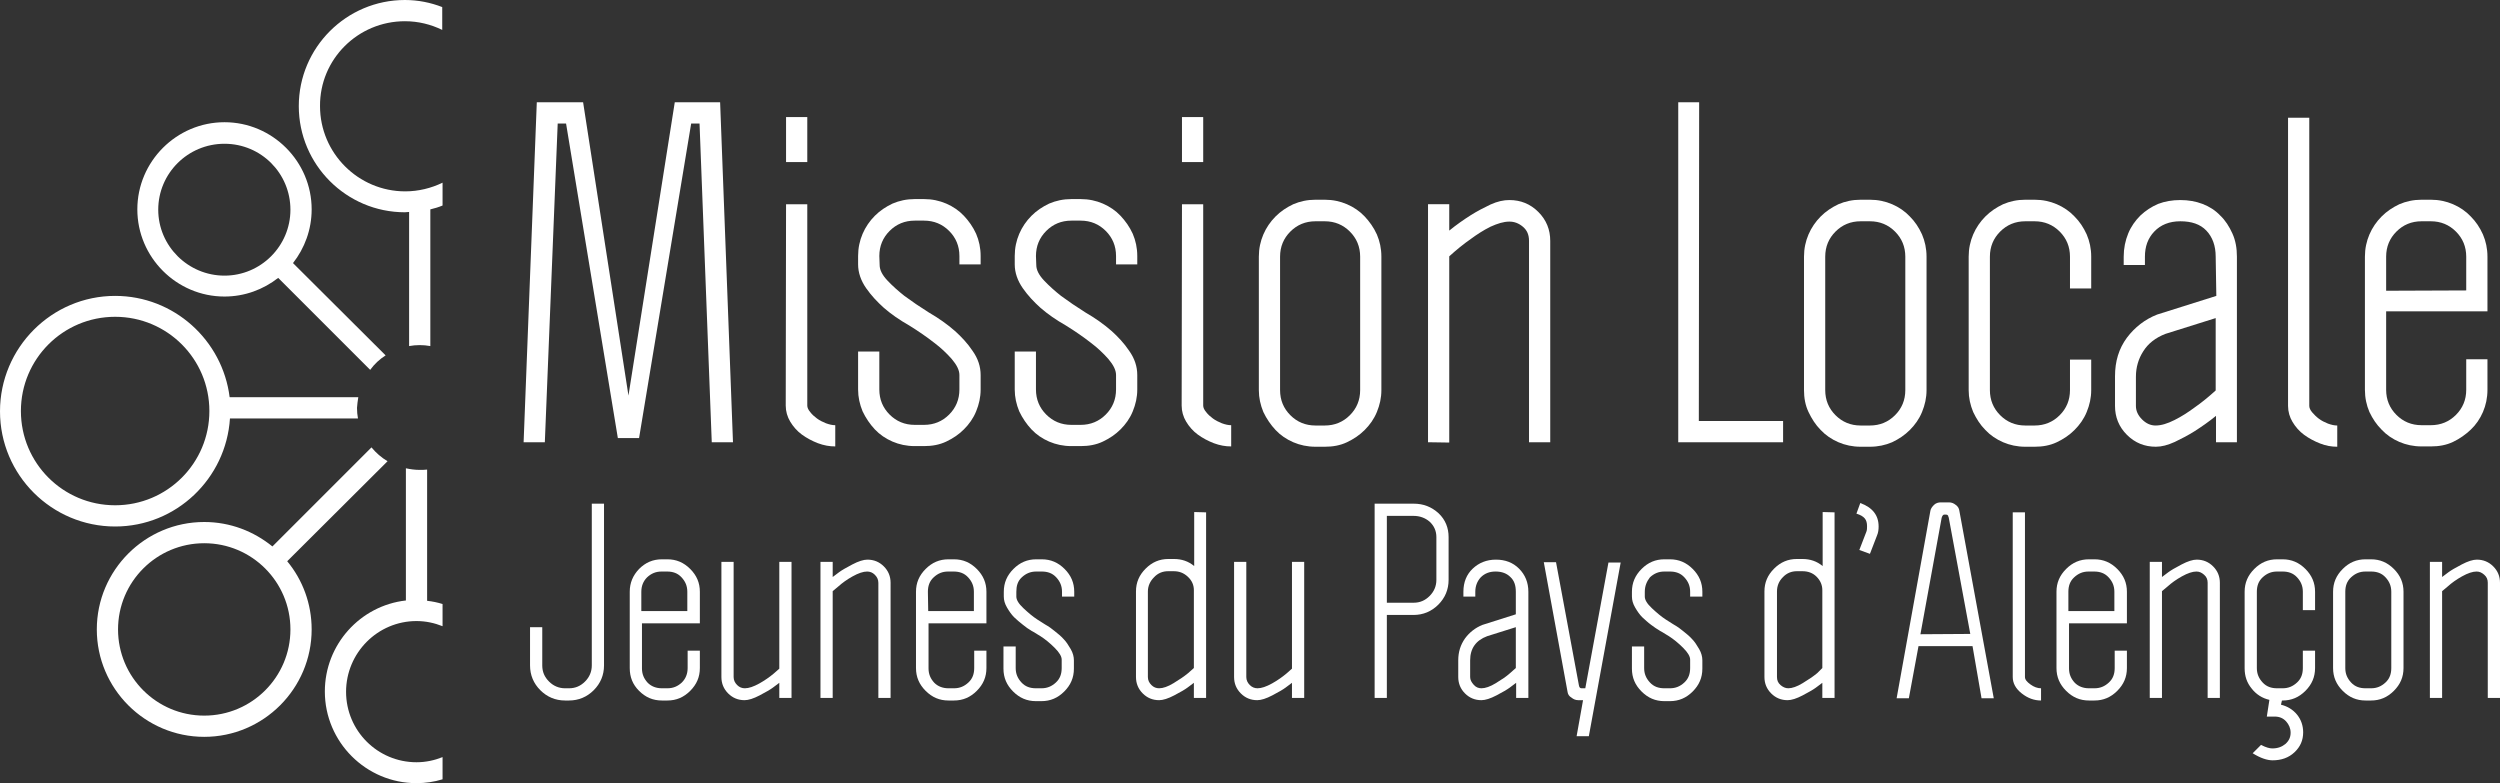 <?xml version="1.0" encoding="utf-8"?>
<!-- Generator: Adobe Illustrator 27.0.1, SVG Export Plug-In . SVG Version: 6.00 Build 0)  -->
<svg version="1.1" id="Calque_1" xmlns="http://www.w3.org/2000/svg" xmlns:xlink="http://www.w3.org/1999/xlink" x="0px" y="0px"
	 viewBox="0 0 777.3 243.6" style="enable-background:new 0 0 777.3 243.6;" xml:space="preserve">
<rect x="0" y="0" width="777.3" height="243.6" fill="#333333" stroke="none"/>
<style type="text/css">
	.st0{fill:#FFFFFF;}
</style>
<g>
	<path class="st0" d="M223.9,31.8l4,105.7h-6.6l-3.8-99.1h-2.6l-16.2,97.8h-6.6l-16.1-97.8h-2.6l-4,99.1h-6.6l4.1-105.7h14.4
		l14.1,91.2l14.4-91.2H223.9z"/>
	<path class="st0" d="M251,50.4h-6.6v-14h6.6V50.4z M244.4,63.5h6.6v62.6c0,0.6,0.3,1.3,0.9,2c0.6,0.8,1.3,1.4,2.1,2
		s1.8,1.1,2.8,1.5c1.1,0.4,2,0.6,2.9,0.6v6.6c-1.8,0-3.5-0.3-5.4-1c-1.8-0.7-3.5-1.6-5-2.7c-1.5-1.1-2.7-2.5-3.6-4s-1.4-3.2-1.4-5
		L244.4,63.5L244.4,63.5z"/>
	<path class="st0" d="M273.5,82.4c0,1.5,0.8,3.1,2.4,4.8c1.6,1.7,3.4,3.3,5.3,4.8c2.3,1.7,4.8,3.4,7.5,5.1c3.1,1.8,5.8,3.7,8.2,5.8
		c2,1.8,3.9,3.8,5.5,6.2c1.7,2.4,2.5,4.9,2.5,7.5v4.5c0,2.4-0.5,4.6-1.4,6.8c-0.9,2.2-2.2,4-3.8,5.6s-3.4,2.8-5.5,3.8
		s-4.4,1.4-6.9,1.4h-2.9c-2.5,0-4.8-0.5-6.9-1.4c-2.1-0.9-4-2.2-5.5-3.8s-2.8-3.5-3.8-5.6c-0.9-2.2-1.4-4.4-1.4-6.8v-11.8h6.6v11.8
		c0,3.1,1.1,5.7,3.2,7.8c2.1,2.1,4.7,3.2,7.8,3.2h2.9c3.1,0,5.7-1.1,7.8-3.2c2.1-2.1,3.2-4.7,3.2-7.8v-4.5c0-1.5-0.8-3.1-2.4-5
		c-1.6-1.8-3.4-3.5-5.4-5c-2.3-1.8-4.9-3.6-7.8-5.4c-3-1.7-5.6-3.5-7.9-5.5c-2-1.8-3.9-3.8-5.5-6.1s-2.5-4.8-2.5-7.4v-2.6
		c0-2.5,0.5-4.8,1.4-6.9c0.9-2.1,2.2-4,3.8-5.6s3.4-2.8,5.5-3.8c2.1-0.9,4.4-1.4,6.9-1.4h2.9c2.5,0,4.8,0.5,6.9,1.4
		c2.1,0.9,4,2.2,5.5,3.8s2.8,3.4,3.8,5.6c0.9,2.1,1.4,4.4,1.4,6.9v2.6h-6.6v-2.6c0-3.1-1.1-5.7-3.2-7.8s-4.7-3.2-7.8-3.2h-2.9
		c-3.1,0-5.7,1.1-7.8,3.2c-2.1,2.1-3.2,4.7-3.2,7.8L273.5,82.4L273.5,82.4z"/>
	<path class="st0" d="M322.2,82.4c0,1.5,0.8,3.1,2.4,4.8c1.6,1.7,3.4,3.3,5.3,4.8c2.3,1.7,4.8,3.4,7.5,5.1c3.1,1.8,5.8,3.7,8.2,5.8
		c2,1.8,3.9,3.8,5.5,6.2c1.7,2.4,2.5,4.9,2.5,7.5v4.5c0,2.4-0.5,4.6-1.4,6.8c-0.9,2.2-2.2,4-3.8,5.6s-3.4,2.8-5.5,3.8
		s-4.4,1.4-6.9,1.4h-2.9c-2.5,0-4.8-0.5-6.9-1.4c-2.1-0.9-4-2.2-5.5-3.8s-2.8-3.5-3.8-5.6c-0.9-2.2-1.4-4.4-1.4-6.8v-11.8h6.6v11.8
		c0,3.1,1.1,5.7,3.2,7.8c2.1,2.1,4.7,3.2,7.8,3.2h2.9c3.1,0,5.7-1.1,7.8-3.2c2.1-2.1,3.2-4.7,3.2-7.8v-4.5c0-1.5-0.8-3.1-2.4-5
		c-1.6-1.8-3.4-3.5-5.4-5c-2.3-1.8-4.9-3.6-7.8-5.4c-3-1.7-5.6-3.5-7.9-5.5c-2-1.8-3.9-3.8-5.5-6.1s-2.5-4.8-2.5-7.4v-2.6
		c0-2.5,0.5-4.8,1.4-6.9c0.9-2.1,2.2-4,3.8-5.6s3.4-2.8,5.5-3.8c2.1-0.9,4.4-1.4,6.9-1.4h2.9c2.5,0,4.8,0.5,6.9,1.4
		c2.1,0.9,4,2.2,5.5,3.8s2.8,3.4,3.8,5.6c0.9,2.1,1.4,4.4,1.4,6.9v2.6H347v-2.6c0-3.1-1.1-5.7-3.2-7.8s-4.7-3.2-7.8-3.2h-2.9
		c-3.1,0-5.7,1.1-7.8,3.2c-2.1,2.1-3.2,4.7-3.2,7.8L322.2,82.4L322.2,82.4z"/>
	<path class="st0" d="M374.1,50.4h-6.6v-14h6.6V50.4z M367.5,63.5h6.6v62.6c0,0.6,0.3,1.3,0.9,2c0.6,0.8,1.3,1.4,2.1,2
		c0.8,0.6,1.8,1.1,2.8,1.5c1.1,0.4,2,0.6,2.9,0.6v6.6c-1.8,0-3.5-0.3-5.4-1c-1.8-0.7-3.5-1.6-5-2.7c-1.5-1.1-2.7-2.5-3.6-4
		s-1.4-3.2-1.4-5L367.5,63.5L367.5,63.5z"/>
	<path class="st0" d="M429.5,121.3c0,2.4-0.5,4.6-1.4,6.8c-0.9,2.2-2.2,4-3.8,5.6s-3.4,2.8-5.5,3.8s-4.4,1.4-6.9,1.4H409
		c-2.5,0-4.8-0.5-6.9-1.4c-2.1-0.9-4-2.2-5.5-3.8s-2.8-3.5-3.8-5.6c-0.9-2.2-1.4-4.4-1.4-6.8V79.8c0-2.5,0.5-4.8,1.4-6.9
		c0.9-2.1,2.2-4,3.8-5.6s3.4-2.8,5.5-3.8c2.1-0.9,4.4-1.4,6.9-1.4h2.9c2.5,0,4.8,0.5,6.9,1.4c2.1,0.9,4,2.2,5.5,3.8s2.8,3.4,3.8,5.6
		c0.9,2.1,1.4,4.4,1.4,6.9V121.3z M422.9,79.8c0-3.1-1.1-5.7-3.2-7.8c-2.1-2.1-4.7-3.2-7.8-3.2H409c-3.1,0-5.7,1.1-7.8,3.2
		s-3.2,4.7-3.2,7.8v41.5c0,3.1,1.1,5.7,3.2,7.8c2.1,2.1,4.7,3.2,7.8,3.2h2.9c3.1,0,5.7-1.1,7.8-3.2c2.1-2.1,3.2-4.7,3.2-7.8V79.8z"
		/>
	<path class="st0" d="M444,137.5v-74h6.6v8.2c2.2-1.8,4.5-3.4,6.7-4.8c1.9-1.2,4-2.3,6.1-3.3c2.2-1,4.1-1.4,5.9-1.4
		c3.5,0,6.5,1.2,9,3.7c2.5,2.5,3.7,5.5,3.7,9v62.6h-6.6V74.9c0-1.9-0.6-3.3-1.9-4.4c-1.3-1.1-2.7-1.6-4.2-1.6
		c-1.8,0-3.7,0.6-5.9,1.6c-2.2,1.1-4.2,2.4-6.1,3.8c-2.3,1.6-4.5,3.4-6.7,5.4v57.9L444,137.5L444,137.5z"/>
</g>
<g>
	<path class="st0" d="M528.2,130.9h26.2v6.6h-32.6V31.8h6.5L528.2,130.9L528.2,130.9z"/>
	<path class="st0" d="M599,121.3c0,2.4-0.5,4.6-1.4,6.8c-0.9,2.2-2.2,4-3.8,5.6s-3.4,2.8-5.5,3.8c-2.1,0.9-4.4,1.4-6.9,1.4h-2.9
		c-2.5,0-4.8-0.5-6.9-1.4c-2.1-0.9-4-2.2-5.5-3.8c-1.6-1.6-2.8-3.5-3.8-5.6s-1.4-4.4-1.4-6.8V79.8c0-2.5,0.5-4.8,1.4-6.9
		s2.2-4,3.8-5.6s3.4-2.8,5.5-3.8c2.1-0.9,4.4-1.4,6.9-1.4h2.9c2.5,0,4.8,0.5,6.9,1.4c2.1,0.9,4,2.2,5.5,3.8c1.6,1.6,2.8,3.4,3.8,5.6
		c0.9,2.1,1.4,4.4,1.4,6.9V121.3z M592.4,79.8c0-3.1-1.1-5.7-3.2-7.8c-2.1-2.1-4.7-3.2-7.8-3.2h-2.9c-3.1,0-5.7,1.1-7.8,3.2
		c-2.1,2.1-3.2,4.7-3.2,7.8v41.5c0,3.1,1.1,5.7,3.2,7.8c2.1,2.1,4.7,3.2,7.8,3.2h2.9c3.1,0,5.7-1.1,7.8-3.2c2.1-2.1,3.2-4.7,3.2-7.8
		V79.8z"/>
	<path class="st0" d="M643.6,111.8h6.6v9.5c0,2.4-0.5,4.6-1.4,6.8c-0.9,2.2-2.2,4-3.8,5.6s-3.4,2.8-5.5,3.8s-4.4,1.4-6.9,1.4h-2.9
		c-2.5,0-4.8-0.5-6.9-1.4c-2.1-0.9-4-2.2-5.5-3.8c-1.6-1.6-2.8-3.5-3.8-5.6c-0.9-2.2-1.4-4.4-1.4-6.8V79.8c0-2.5,0.5-4.8,1.4-6.9
		s2.2-4,3.8-5.6s3.4-2.8,5.5-3.8c2.1-0.9,4.4-1.4,6.9-1.4h2.9c2.5,0,4.8,0.5,6.9,1.4c2.1,0.9,4,2.2,5.5,3.8c1.6,1.6,2.8,3.4,3.8,5.6
		c0.9,2.1,1.4,4.4,1.4,6.9v9.9h-6.6v-9.9c0-3.1-1.1-5.7-3.2-7.8c-2.1-2.1-4.7-3.2-7.8-3.2h-2.9c-3.1,0-5.7,1.1-7.8,3.2
		s-3.2,4.7-3.2,7.8v41.5c0,3.1,1.1,5.7,3.2,7.8c2.1,2.1,4.7,3.2,7.8,3.2h2.9c3.1,0,5.7-1.1,7.8-3.2c2.1-2.1,3.2-4.7,3.2-7.8V111.8z"
		/>
	<path class="st0" d="M688.9,79.8c0-3.4-1-6.1-2.9-8.1s-4.6-2.9-8.1-2.9c-3.4,0-6.1,1.1-8.1,3.2s-2.9,4.7-2.9,7.8v2.6h-6.6v-2.6
		c0-2.6,0.5-5,1.4-7.2c0.9-2.2,2.2-4,3.8-5.6c1.6-1.5,3.4-2.7,5.5-3.6c2.1-0.8,4.4-1.2,6.9-1.2s4.8,0.4,6.9,1.2c2.1,0.8,4,2,5.5,3.6
		c1.6,1.5,2.8,3.4,3.8,5.6s1.4,4.6,1.4,7.2v57.7H689v-8.2c-2.2,1.8-4.5,3.4-6.7,4.8c-1.9,1.2-4,2.3-6.1,3.3c-2.2,1-4.1,1.5-5.9,1.5
		c-3.5,0-6.5-1.2-9-3.7s-3.7-5.5-3.7-9V117c0-4.7,1.2-8.6,3.7-12c2.5-3.3,5.6-5.7,9.4-7.2l18.4-5.8L688.9,79.8L688.9,79.8z
		 M664.1,126.2c0,1.5,0.6,2.9,1.9,4.2c1.3,1.3,2.7,1.9,4.2,1.9c1.8,0,3.7-0.6,5.9-1.7c2.2-1.1,4.2-2.4,6.1-3.8
		c2.3-1.6,4.5-3.4,6.7-5.4V98.9l-15.6,4.9c-3.1,1.2-5.4,3-6.9,5.4c-1.5,2.3-2.3,5-2.3,7.9L664.1,126.2L664.1,126.2z"/>
	<path class="st0" d="M711.4,36.6h6.6v89.6c0,0.6,0.3,1.3,0.9,2s1.3,1.4,2.1,2c0.8,0.6,1.8,1.1,2.8,1.5c1.1,0.4,2,0.6,2.9,0.6v6.6
		c-1.8,0-3.5-0.3-5.3-1c-1.8-0.7-3.5-1.6-5-2.7c-1.5-1.1-2.7-2.5-3.6-4s-1.4-3.2-1.4-5L711.4,36.6L711.4,36.6z"/>
	<path class="st0" d="M755.8,132.2c3.1,0,5.7-1.1,7.8-3.2c2.1-2.1,3.2-4.7,3.2-7.8v-9.5h6.6v9.5c0,2.5-0.5,4.8-1.4,6.9
		c-0.9,2.1-2.2,4-3.8,5.5s-3.4,2.8-5.5,3.8s-4.4,1.4-6.9,1.4h-2.9c-2.5,0-4.8-0.5-6.9-1.4c-2.1-0.9-4-2.2-5.5-3.8
		c-1.6-1.6-2.8-3.4-3.8-5.5c-0.9-2.1-1.4-4.4-1.4-6.9V79.8c0-2.5,0.5-4.8,1.4-6.9s2.2-4,3.8-5.6s3.4-2.8,5.5-3.8
		c2.1-0.9,4.4-1.4,6.9-1.4h2.9c2.5,0,4.8,0.5,6.9,1.4c2.1,0.9,4,2.2,5.5,3.8c1.6,1.6,2.8,3.4,3.8,5.6c0.9,2.1,1.4,4.4,1.4,6.9v17
		h-31.5v24.4c0,3.1,1.1,5.7,3.2,7.8c2.1,2.1,4.7,3.2,7.8,3.2L755.8,132.2L755.8,132.2z M766.8,90.3V79.8c0-3.1-1.1-5.7-3.2-7.8
		c-2.1-2.1-4.7-3.2-7.8-3.2h-2.9c-3.1,0-5.7,1.1-7.8,3.2s-3.2,4.7-3.2,7.8v10.6L766.8,90.3L766.8,90.3z"/>
</g>
<g>
	<path class="st0" d="M184,156.6h3.8v50.3c0,3-1.1,5.6-3.2,7.7c-2.1,2.1-4.7,3.2-7.7,3.2h-1.2c-3,0-5.6-1.1-7.7-3.2
		c-2.1-2.1-3.2-4.7-3.2-7.7V195h3.8v11.9c0,2,0.7,3.6,2.1,5c1.4,1.4,3.1,2.1,5,2.1h1.2c2,0,3.6-0.7,5-2.1c1.4-1.4,2.1-3.1,2.1-5
		V156.6z"/>
	<path class="st0" d="M205.8,214h1.7c1.8,0,3.2-0.6,4.5-1.8c1.2-1.2,1.8-2.7,1.8-4.5v-5.4h3.8v5.4c0,2.8-1,5.1-3,7.1
		c-2,2-4.3,3-7.1,3h-1.7c-2.8,0-5.1-1-7.1-3c-2-2-2.9-4.3-2.9-7.1V184c0-2.8,1-5.1,2.9-7.1c2-2,4.3-3,7.1-3h1.7c2.8,0,5.1,1,7.1,3
		c2,2,3,4.3,3,7.1v9.8h-18v14c0,1.8,0.6,3.2,1.8,4.5C202.5,213.4,204,214,205.8,214z M199.5,190h14.2v-6c0-1.8-0.6-3.2-1.8-4.5
		s-2.7-1.8-4.5-1.8h-1.7c-1.8,0-3.2,0.6-4.5,1.8c-1.2,1.2-1.8,2.7-1.8,4.5V190L199.5,190z"/>
	<path class="st0" d="M242.3,174.7h3.8V217h-3.8v-4.7c-0.5,0.4-1.2,0.9-2,1.5c-0.8,0.6-2.2,1.4-4.1,2.4c-1.9,1-3.5,1.5-4.7,1.5
		c-2,0-3.7-0.7-5.1-2.1s-2.1-3.1-2.1-5.1v-35.8h3.8v35.8c0,1,0.4,1.8,1.1,2.5s1.5,1,2.4,1c1.2,0,2.7-0.5,4.5-1.5s3.3-2.1,4.5-3.1
		l1.7-1.5L242.3,174.7L242.3,174.7z"/>
	<path class="st0" d="M258.9,217h-3.8v-42.3h3.8v4.7c0.5-0.4,1.2-0.9,2-1.5c0.8-0.6,2.2-1.4,4.1-2.4c1.9-1,3.5-1.5,4.7-1.5
		c2,0,3.7,0.7,5.1,2.1s2.1,3.1,2.1,5.1V217h-3.8v-35.8c0-1-0.4-1.8-1.1-2.5s-1.5-1-2.4-1c-1.2,0-2.7,0.5-4.5,1.5s-3.3,2.1-4.4,3.1
		l-1.8,1.5L258.9,217L258.9,217z"/>
	<path class="st0" d="M294.9,214h1.7c1.8,0,3.2-0.6,4.5-1.8s1.8-2.7,1.8-4.5v-5.4h3.8v5.4c0,2.8-1,5.1-3,7.1c-2,2-4.3,3-7.1,3h-1.7
		c-2.8,0-5.1-1-7.1-3c-2-2-3-4.3-3-7.1V184c0-2.8,1-5.1,3-7.1c2-2,4.3-3,7.1-3h1.7c2.8,0,5.1,1,7.1,3c2,2,3,4.3,3,7.1v9.8h-18v14
		c0,1.8,0.6,3.2,1.8,4.5C291.6,213.4,293.1,214,294.9,214z M288.6,190h14.2v-6c0-1.8-0.6-3.2-1.8-4.5s-2.7-1.8-4.5-1.8h-1.7
		c-1.8,0-3.2,0.6-4.5,1.8s-1.8,2.7-1.8,4.5L288.6,190L288.6,190z"/>
	<path class="st0" d="M316,184v1.5c0,1,0.7,2.2,2.2,3.6s2.9,2.6,4.3,3.5l2.2,1.4c0.2,0.1,0.6,0.4,1,0.6s1.2,0.8,2.2,1.6
		s2,1.6,2.8,2.5c0.8,0.8,1.5,1.9,2.2,3.1c0.7,1.2,1,2.4,1,3.5v2.6c0,2.8-1,5.1-3,7.1c-2,2-4.3,3-7.1,3h-1.7c-2.8,0-5.1-1-7.1-3
		c-2-2-3-4.3-3-7.1V201h3.8v6.7c0,1.8,0.6,3.2,1.8,4.5s2.7,1.8,4.5,1.8h1.7c1.8,0,3.2-0.6,4.5-1.8s1.8-2.7,1.8-4.5v-2.6
		c0-1-0.7-2.2-2.2-3.7c-1.5-1.5-3-2.7-4.4-3.6l-2.3-1.4c-0.2-0.1-0.6-0.3-1-0.6c-0.4-0.2-1.1-0.7-2.1-1.5s-2-1.6-2.8-2.4
		c-0.8-0.8-1.5-1.8-2.2-3c-0.7-1.2-1-2.3-1-3.4V184c0-2.8,1-5.1,3-7.1c2-2,4.3-3,7.1-3h1.7c2.8,0,5.1,1,7.1,3c2,2,3,4.3,3,7.1v1.5
		h-3.8V184c0-1.8-0.6-3.2-1.8-4.5s-2.7-1.8-4.5-1.8h-1.7c-1.8,0-3.2,0.6-4.5,1.8S316,182.2,316,184z"/>
	<path class="st0" d="M375,159.3V217h-3.8v-4.7c-0.5,0.4-1.2,0.9-2,1.5c-0.8,0.6-2.2,1.4-4.1,2.4c-1.9,1-3.5,1.5-4.7,1.5
		c-2,0-3.7-0.7-5.1-2.1s-2.1-3.1-2.1-5.1v-26.6c0-2.8,1-5.1,3-7.1c2-2,4.3-3,7.1-3h1.7c2.4,0,4.5,0.7,6.3,2.2v-16.8L375,159.3
		L375,159.3z M371.2,207.7v-24.2c0-1.6-0.6-3-1.9-4.2s-2.7-1.7-4.4-1.7h-1.7c-1.7,0-3.2,0.6-4.4,1.9c-1.2,1.2-1.9,2.7-1.9,4.4v26.6
		c0,1,0.4,1.8,1.1,2.5s1.5,1,2.4,1c1.2,0,2.7-0.5,4.5-1.6s3.3-2.1,4.5-3.1L371.2,207.7z"/>
	<path class="st0" d="M401.7,174.7h3.8V217h-3.8v-4.7c-0.5,0.4-1.2,0.9-2,1.5s-2.2,1.4-4.1,2.4c-1.9,1-3.5,1.5-4.7,1.5
		c-2,0-3.7-0.7-5.1-2.1s-2.1-3.1-2.1-5.1v-35.8h3.8v35.8c0,1,0.4,1.8,1.1,2.5s1.5,1,2.4,1c1.2,0,2.7-0.5,4.5-1.5s3.3-2.1,4.5-3.1
		l1.7-1.5L401.7,174.7L401.7,174.7z"/>
	<path class="st0" d="M427.4,217v-60.4h12.1c3.1,0,5.6,1,7.8,3c2.1,2,3.1,4.5,3.1,7.4v13.3c0,3-1.1,5.6-3.2,7.7s-4.7,3.2-7.7,3.2
		h-8.3V217H427.4z M439.5,160.4h-8.3v27h8.3c2,0,3.6-0.7,5-2.1c1.4-1.4,2.1-3.1,2.1-5V167c0-1.9-0.7-3.5-2.1-4.8
		C443.1,161,441.4,160.4,439.5,160.4z"/>
	<path class="st0" d="M471.3,191v-7c0-2-0.5-3.5-1.7-4.6c-1.1-1.1-2.6-1.7-4.6-1.7c-1.9,0-3.4,0.6-4.6,1.8c-1.1,1.2-1.7,2.7-1.7,4.5
		v1.5H455V184c0-3,1-5.4,2.9-7.2s4.3-2.8,7.2-2.8s5.3,0.9,7.2,2.8c1.9,1.9,2.9,4.3,2.9,7.2v33h-3.8v-4.7c-0.5,0.4-1.2,0.9-2,1.5
		c-0.8,0.6-2.2,1.4-4.1,2.4c-1.9,1-3.5,1.5-4.7,1.5c-2,0-3.7-0.7-5.1-2.1s-2.1-3.1-2.1-5.1v-5.2c0-2.6,0.7-4.8,2.1-6.8
		c1.4-1.9,3.2-3.3,5.4-4.2L471.3,191z M457.1,205.3v5.2c0,0.9,0.4,1.6,1.1,2.4s1.5,1.1,2.4,1.1c1.2,0,2.7-0.5,4.5-1.6
		s3.3-2.1,4.4-3.1l1.8-1.6V195l-8.9,2.8C458.9,199.1,457.1,201.6,457.1,205.3z"/>
	<path class="st0" d="M487.4,215.2l-7.4-40.4h3.8l7.1,38.2c0.1,0.6,0.3,1,0.8,1h1.2l7.2-39.1h3.8l-9.9,54h-3.8l2-11.2h-1.5
		c-0.8,0-1.5-0.3-2.1-0.8C487.9,216.5,487.5,215.9,487.4,215.2z"/>
	<path class="st0" d="M511.4,184v1.5c0,1,0.7,2.2,2.2,3.6s2.9,2.6,4.3,3.5l2.2,1.4c0.2,0.1,0.6,0.4,1,0.6s1.2,0.8,2.2,1.6
		s2,1.6,2.8,2.5c0.8,0.8,1.5,1.9,2.2,3.1s1,2.4,1,3.5v2.6c0,2.8-1,5.1-3,7.1c-2,2-4.3,3-7.1,3h-1.7c-2.8,0-5.1-1-7.1-3
		c-2-2-3-4.3-3-7.1V201h3.8v6.7c0,1.8,0.6,3.2,1.8,4.5s2.7,1.8,4.5,1.8h1.7c1.8,0,3.2-0.6,4.5-1.8s1.8-2.7,1.8-4.5v-2.6
		c0-1-0.7-2.2-2.2-3.7c-1.5-1.5-3-2.7-4.4-3.6l-2.3-1.4c-0.2-0.1-0.6-0.3-1-0.6c-0.4-0.2-1.1-0.7-2.2-1.5s-1.9-1.6-2.8-2.4
		c-0.8-0.8-1.5-1.8-2.2-3c-0.7-1.2-1-2.3-1-3.4V184c0-2.8,1-5.1,3-7.1c2-2,4.3-3,7.1-3h1.7c2.8,0,5.1,1,7.1,3c2,2,3,4.3,3,7.1v1.5
		h-3.8V184c0-1.8-0.6-3.2-1.8-4.5s-2.7-1.8-4.5-1.8h-1.7c-1.8,0-3.2,0.6-4.5,1.8C512,180.8,511.4,182.2,511.4,184z"/>
	<path class="st0" d="M570.4,159.3V217h-3.8v-4.7c-0.5,0.4-1.2,0.9-2,1.5c-0.8,0.6-2.2,1.4-4.1,2.4c-1.9,1-3.5,1.5-4.7,1.5
		c-2,0-3.7-0.7-5.1-2.1c-1.4-1.4-2.1-3.1-2.1-5.1v-26.6c0-2.8,1-5.1,3-7.1c2-2,4.3-3,7.1-3h1.7c2.4,0,4.5,0.7,6.3,2.2v-16.8
		L570.4,159.3L570.4,159.3z M566.6,207.7v-24.2c0-1.6-0.6-3-1.8-4.2s-2.7-1.7-4.4-1.7h-1.7c-1.7,0-3.2,0.6-4.4,1.9
		c-1.2,1.2-1.8,2.7-1.8,4.4v26.6c0,1,0.3,1.8,1.1,2.5c0.7,0.6,1.5,1,2.4,1c1.2,0,2.7-0.5,4.5-1.6s3.3-2.1,4.5-3.1L566.6,207.7z"/>
	<path class="st0" d="M583.6,166.5l-2.2,5.7l-3.3-1.2l2.2-5.7c0.2-0.5,0.2-1.1,0.2-1.7c0-1-0.2-1.8-0.7-2.4
		c-0.5-0.6-1.3-1.1-2.6-1.5l1.2-3.3c3.8,1.4,5.7,3.8,5.7,7.3C584.1,164.6,584,165.6,583.6,166.5z"/>
	<path class="st0" d="M613.3,200.9h-16.8l-3,16.2h-3.8l10.5-58.3c0.1-0.6,0.5-1.2,1.1-1.8s1.4-0.8,2.1-0.8h2.6
		c0.8,0,1.5,0.3,2.1,0.8c0.7,0.5,1,1.1,1.1,1.8l10.7,58.3h-3.8L613.3,200.9z M612.6,197.1l-6.7-36.2l-0.1-0.2c0-0.2-0.1-0.4-0.2-0.5
		s-0.3-0.2-0.5-0.2h-0.6c-0.3,0-0.6,0.3-0.8,1l-6.6,36.2L612.6,197.1L612.6,197.1z"/>
	<path class="st0" d="M625.8,210.5v-51.2h3.8v51.2c0,0.8,0.6,1.5,1.7,2.3s2.2,1.2,3.3,1.2v3.8c-2.1,0-4.1-0.7-6-2.2
		S625.8,212.4,625.8,210.5z"/>
	<path class="st0" d="M649.5,214h1.7c1.8,0,3.2-0.6,4.5-1.8s1.8-2.7,1.8-4.5v-5.4h3.8v5.4c0,2.8-1,5.1-3,7.1c-2,2-4.3,3-7.1,3h-1.7
		c-2.8,0-5.1-1-7.1-3c-2-2-3-4.3-3-7.1V184c0-2.8,1-5.1,3-7.1c2-2,4.3-3,7.1-3h1.7c2.8,0,5.1,1,7.1,3c2,2,3,4.3,3,7.1v9.8h-18v14
		c0,1.8,0.6,3.2,1.8,4.5C646.2,213.4,647.7,214,649.5,214z M643.2,190h14.2v-6c0-1.8-0.6-3.2-1.8-4.5s-2.7-1.8-4.5-1.8h-1.7
		c-1.8,0-3.2,0.6-4.5,1.8s-1.8,2.7-1.8,4.5V190z"/>
	<path class="st0" d="M672.2,217h-3.8v-42.3h3.8v4.7c0.5-0.4,1.2-0.9,2-1.5c0.8-0.6,2.2-1.4,4.1-2.4c1.9-1,3.5-1.5,4.7-1.5
		c2,0,3.7,0.7,5.1,2.1c1.4,1.4,2.1,3.1,2.1,5.1V217h-3.8v-35.8c0-1-0.3-1.8-1.1-2.5s-1.5-1-2.4-1c-1.2,0-2.7,0.5-4.5,1.5
		s-3.3,2.1-4.4,3.1l-1.8,1.5L672.2,217L672.2,217z"/>
	<path class="st0" d="M700.4,234.2l2.6-2.6c1.5,0.8,2.7,1.1,3.5,1.1c1.7,0,3-0.5,4.1-1.4c1.1-1,1.6-2.1,1.6-3.5
		c0-1.3-0.5-2.5-1.4-3.5c-0.9-1-2.1-1.5-3.5-1.5h-2.5l0.8-5.2c-2.2-0.5-4.1-1.7-5.5-3.5c-1.5-1.8-2.2-3.9-2.2-6.3V184
		c0-2.8,1-5.1,3-7.1c2-2,4.3-3,7.1-3h1.7c2.8,0,5.1,1,7.1,3c2,2,3,4.3,3,7.1v5.7H716V184c0-1.8-0.6-3.2-1.8-4.5s-2.7-1.8-4.5-1.8
		h-1.7c-1.8,0-3.2,0.6-4.5,1.8s-1.8,2.7-1.8,4.5v23.7c0,1.8,0.6,3.2,1.8,4.5s2.7,1.8,4.5,1.8h1.7c1.8,0,3.2-0.6,4.5-1.8
		s1.8-2.7,1.8-4.5v-5.4h3.8v5.4c0,2.8-1,5.1-3,7.1c-2,2-4.3,3-7.1,3h-0.2l-0.3,1.3c2,0.5,3.7,1.5,5,3.1c1.3,1.6,1.9,3.5,1.9,5.5
		c0,2.5-0.9,4.5-2.7,6.2s-4.1,2.5-6.8,2.5C704.9,236.4,702.8,235.7,700.4,234.2z"/>
	<path class="st0" d="M747.3,184v23.7c0,2.8-1,5.1-3,7.1c-2,2-4.3,3-7.1,3h-1.7c-2.8,0-5.1-1-7.1-3c-2-2-3-4.3-3-7.1V184
		c0-2.8,1-5.1,3-7.1c2-2,4.3-3,7.1-3h1.7c2.8,0,5.1,1,7.1,3C746.3,178.9,747.3,181.2,747.3,184z M743.5,207.7V184
		c0-1.8-0.6-3.2-1.8-4.5s-2.7-1.8-4.5-1.8h-1.7c-1.8,0-3.2,0.6-4.5,1.8s-1.8,2.7-1.8,4.5v23.7c0,1.8,0.6,3.2,1.8,4.5
		s2.7,1.8,4.5,1.8h1.7c1.8,0,3.2-0.6,4.5-1.8S743.5,209.5,743.5,207.7z"/>
	<path class="st0" d="M759.3,217h-3.8v-42.3h3.8v4.7c0.5-0.4,1.2-0.9,2-1.5c0.8-0.6,2.2-1.4,4.1-2.4c1.9-1,3.5-1.5,4.7-1.5
		c2,0,3.7,0.7,5.1,2.1c1.4,1.4,2.1,3.1,2.1,5.1V217h-3.8v-35.8c0-1-0.3-1.8-1.1-2.5s-1.5-1-2.4-1c-1.2,0-2.7,0.5-4.5,1.5
		s-3.3,2.1-4.4,3.1l-1.8,1.5L759.3,217L759.3,217z"/>
</g>
<g>
	<path class="st0" d="M120.5,143.4c-1.9-1.1-3.6-2.6-5-4.3l-30.8,30.8c-5.8-4.7-13.1-7.6-21.2-7.6c-18.4,0-33.4,15-33.4,33.4
		c0,18.4,15,33.4,33.4,33.4s33.4-15,33.4-33.4c0-8-2.8-15.4-7.6-21.2L120.5,143.4z M90.3,195.7c0,14.8-12,26.8-26.8,26.8
		c-14.8,0-26.8-12-26.8-26.8s12-26.8,26.8-26.8C78.3,168.9,90.3,180.9,90.3,195.7z"/>
	<path class="st0" d="M129.5,193.1c2.9,0,5.6,0.6,8.1,1.6v-6.9c-1.6-0.5-3.1-0.8-4.8-1V146c-0.8,0.1-1.5,0.1-2.3,0.1
		c-1.5,0-2.9-0.2-4.3-0.5v41.1c-14.2,1.6-25.2,13.7-25.2,28.3c0,15.7,12.8,28.5,28.5,28.5c2.8,0,5.5-0.4,8.1-1.2v-6.9
		c-2.5,1-5.2,1.6-8.1,1.6c-12.1,0-21.9-9.8-21.9-21.9C107.6,203,117.4,193.1,129.5,193.1z"/>
	<path class="st0" d="M125.9,6.6c4.2,0,8.1,1,11.6,2.7V2.2C133.9,0.8,130,0,125.9,0c-18.2,0-33,14.8-33,33s14.8,33,33,33
		c0.4,0,0.8-0.1,1.3-0.1v41.7c1.1-0.2,2.2-0.3,3.3-0.3c1.1,0,2.2,0.1,3.3,0.3V65.1c1.3-0.3,2.6-0.7,3.8-1.2v-7.1
		c-3.5,1.7-7.5,2.7-11.6,2.7c-14.6,0-26.5-11.9-26.5-26.5C99.4,18.4,111.3,6.6,125.9,6.6z"/>
	<path class="st0" d="M91.1,81.8c3.6-4.6,5.8-10.4,5.8-16.7c0-14.9-12.2-27.1-27.1-27.1c-14.9,0-27.1,12.2-27.1,27.1
		c0,14.9,12.2,27.1,27.1,27.1c6.3,0,12.1-2.2,16.7-5.8l28.6,28.6c1.3-1.8,2.9-3.3,4.8-4.5L91.1,81.8z M49.2,65.2
		c0-11.3,9.2-20.5,20.6-20.5s20.5,9.2,20.5,20.5s-9.2,20.5-20.5,20.5C58.5,85.7,49.2,76.5,49.2,65.2z"/>
	<path class="st0" d="M111.4,123.5h-40C69.2,105.8,54.1,92,35.8,92C16.1,92,0,108.1,0,127.9c0,19.8,16.1,35.8,35.8,35.8
		c19,0,34.5-14.9,35.7-33.6h39.8c-0.2-1.1-0.3-2.1-0.3-3.3C111.1,125.7,111.2,124.6,111.4,123.5z M35.8,157.1
		c-16.2,0-29.3-13.1-29.3-29.3s13.1-29.3,29.3-29.3s29.3,13.1,29.3,29.3S52,157.1,35.8,157.1z"/>
</g>
</svg>
